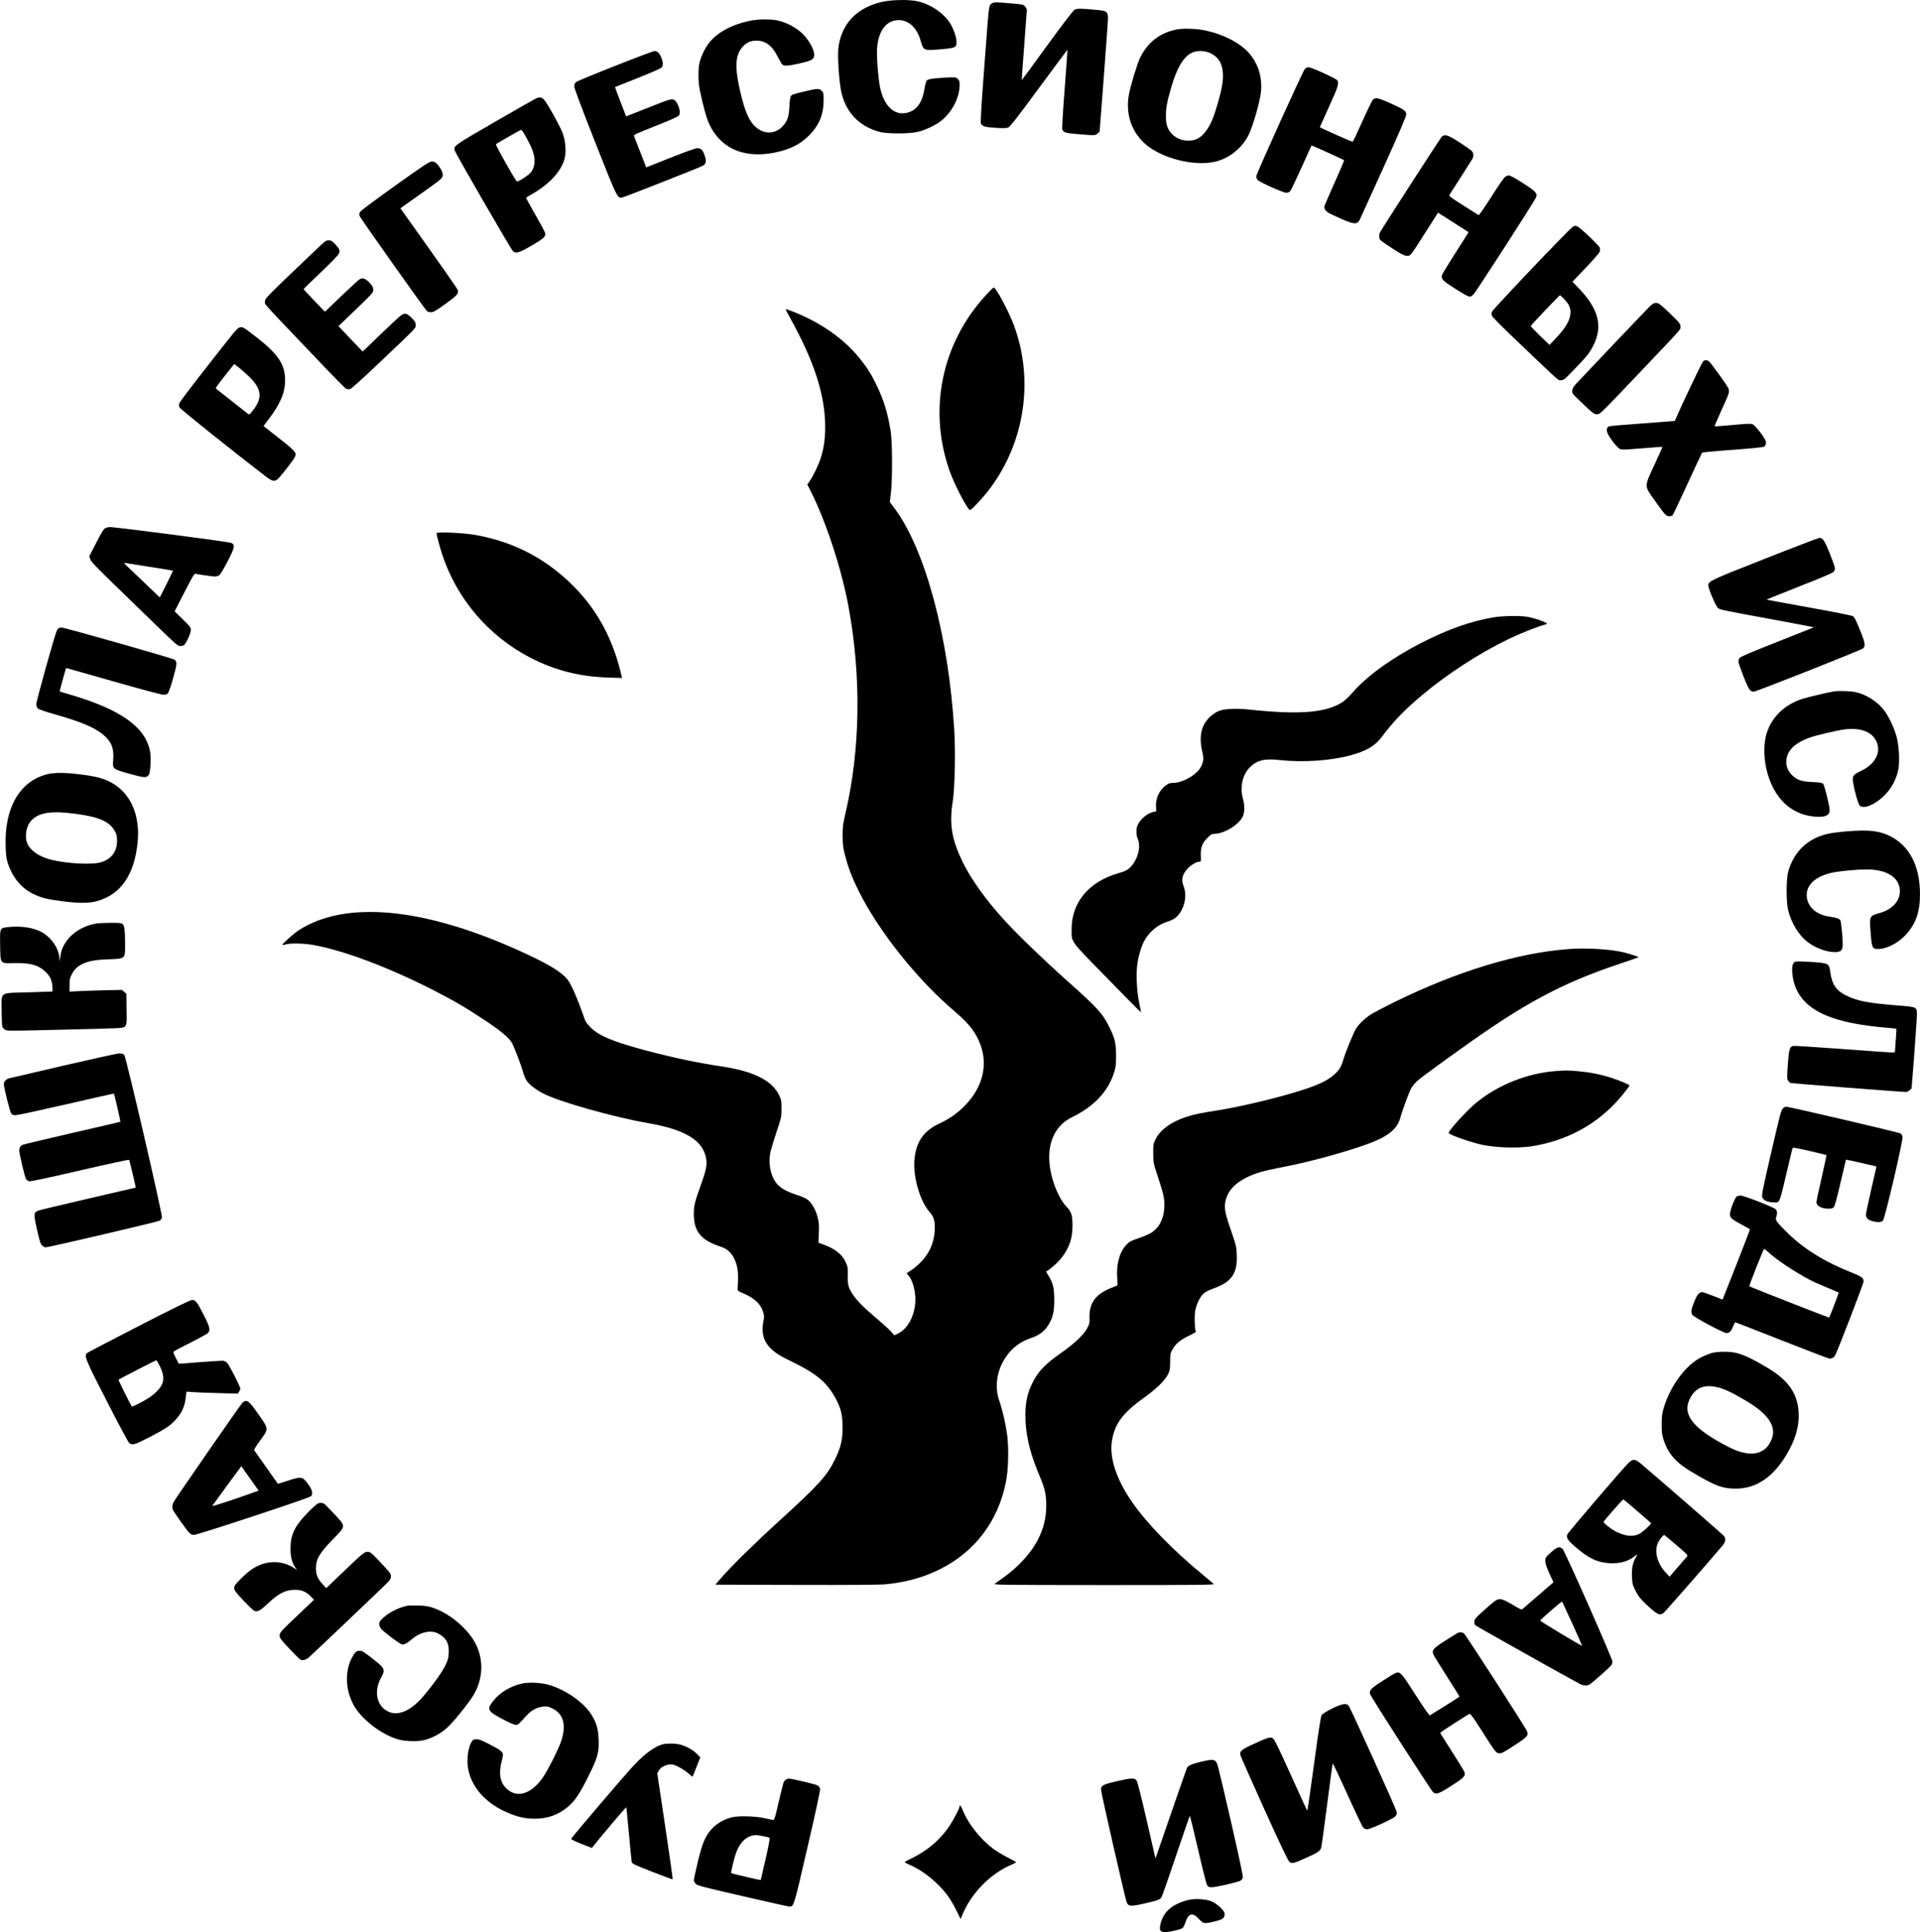 <?xml version="1.0" encoding="UTF-8" standalone="no"?> <svg xmlns="http://www.w3.org/2000/svg" version="1.0" width="2485pt" height="2500pt" viewBox="0 0 2485 2500" preserveAspectRatio="xMidYMid meet"><g transform="translate(0,2500) scale(0.1,-0.1)" fill="#000000" stroke="none"><path d="M11431 24979 c-338 -71 -544 -286 -581 -606 -12 -111 11 -448 41 -573 60 -258 231 -434 490 -506 94 -27 393 -27 499 0 101 25 227 85 299 141 142 111 241 303 241 465 0 47 -4 60 -25 80 -24 22 -27 23 -155 16 -162 -9 -227 -19 -246 -38 -8 -8 -21 -57 -29 -109 -27 -170 -98 -272 -213 -305 -171 -50 -312 79 -362 328 -21 106 -40 319 -40 447 1 259 108 420 281 421 130 0 238 -100 284 -265 36 -130 38 -131 259 -113 194 17 206 23 206 97 -1 58 -35 161 -80 235 -79 132 -257 253 -427 290 -104 23 -320 20 -442 -5z"></path><path d="M12826 24947 c-29 -29 -25 9 -87 -819 -38 -494 -50 -706 -43 -725 13 -38 53 -49 202 -58 88 -5 131 -4 152 5 22 9 125 141 397 511 202 274 368 497 369 496 1 -1 -15 -228 -36 -505 -24 -305 -36 -512 -31 -526 17 -42 36 -48 208 -62 219 -18 217 -18 249 9 l26 23 54 704 c29 388 54 730 54 761 0 85 -14 98 -125 109 -227 22 -278 22 -310 2 -18 -11 -164 -203 -355 -465 -178 -246 -325 -445 -326 -444 -1 1 13 202 32 447 18 245 34 453 34 462 0 9 -10 29 -23 44 -23 26 -30 28 -178 40 -220 19 -236 18 -263 -9z"></path><path d="M9700 24730 c-229 -48 -416 -150 -521 -282 -50 -63 -103 -170 -124 -253 -20 -77 -20 -254 1 -353 40 -198 88 -373 123 -447 158 -336 488 -463 916 -354 167 43 285 110 393 223 118 125 172 262 172 439 0 91 -2 100 -25 122 -32 33 -55 32 -235 -11 -120 -29 -154 -40 -164 -57 -9 -14 -16 -65 -19 -132 -6 -134 -24 -188 -83 -254 -80 -89 -193 -110 -293 -56 -127 70 -193 201 -267 529 -65 288 -56 442 32 544 52 61 105 86 184 86 119 0 204 -64 275 -207 26 -51 54 -98 62 -104 26 -20 80 -16 225 17 156 36 182 51 186 106 5 63 -65 192 -148 275 -79 79 -213 151 -325 174 -95 20 -260 18 -365 -5z"></path><path d="M15231 24619 c-217 -42 -373 -163 -475 -365 -34 -69 -124 -363 -145 -479 -47 -253 37 -494 226 -650 215 -177 610 -276 878 -220 189 40 362 177 448 355 55 114 142 418 156 540 21 187 -27 357 -138 495 -122 151 -372 277 -633 320 -100 16 -246 18 -317 4z m444 -311 c94 -49 142 -126 152 -247 8 -93 -10 -202 -62 -385 -53 -187 -91 -279 -149 -361 -70 -97 -136 -135 -236 -135 -123 0 -230 70 -270 177 -15 39 -20 78 -20 144 0 104 15 184 71 376 71 245 157 389 264 440 68 33 176 29 250 -9z"></path><path d="M7965 24149 c-264 -104 -491 -198 -505 -208 -17 -12 -26 -29 -28 -52 -2 -25 67 -211 267 -719 289 -731 292 -738 352 -726 38 7 1018 394 1047 412 40 26 47 55 26 120 -25 81 -52 109 -101 107 -22 -1 -166 -53 -348 -125 l-311 -124 -76 195 c-43 108 -80 203 -83 213 -5 13 42 35 277 127 180 71 290 120 302 134 13 16 17 32 13 62 -7 60 -44 131 -75 144 -35 15 -52 9 -368 -116 l-250 -99 -73 188 c-41 104 -72 190 -70 192 2 1 132 53 289 115 157 62 295 122 308 133 28 27 28 62 2 130 -24 61 -51 88 -89 88 -14 -1 -242 -86 -506 -191z"></path><path d="M16888 24107 c-28 -32 -627 -1355 -628 -1387 0 -14 6 -35 14 -46 20 -28 332 -168 375 -168 22 0 39 7 51 21 9 12 75 149 145 305 70 156 129 284 130 286 2 3 413 -183 421 -191 3 -3 -53 -136 -125 -296 -72 -160 -131 -297 -131 -305 0 -37 26 -67 79 -93 301 -143 342 -150 381 -74 10 21 149 327 309 680 202 446 291 654 291 678 0 48 -20 63 -198 144 -160 72 -196 80 -230 52 -12 -10 -73 -135 -137 -278 -65 -143 -120 -263 -124 -267 -4 -5 -102 35 -218 88 l-211 96 18 42 c10 22 63 142 119 265 98 216 112 262 91 300 -12 23 -337 171 -374 171 -16 0 -36 -10 -48 -23z"></path><path d="M6935 23725 c-16 -7 -255 -143 -530 -302 -538 -311 -541 -313 -517 -375 22 -59 725 -1274 750 -1297 39 -35 78 -24 237 68 159 92 190 120 181 163 -3 16 -60 123 -126 238 -66 115 -120 213 -120 218 0 4 19 19 43 32 253 138 416 313 457 489 20 86 8 220 -28 319 -35 94 -202 392 -243 435 -30 30 -59 33 -104 12z m-125 -501 c71 -128 101 -206 107 -276 7 -72 -10 -135 -49 -182 -30 -36 -161 -120 -178 -114 -17 5 -280 472 -271 481 14 14 316 187 327 187 6 0 35 -43 64 -96z"></path><path d="M18662 23233 c-17 -15 -764 -1172 -801 -1240 -14 -27 -14 -68 -1 -93 5 -10 77 -61 160 -114 125 -80 157 -96 190 -96 48 0 38 -13 245 312 l157 246 67 -42 c36 -24 125 -80 196 -126 72 -46 131 -84 132 -84 1 -1 -75 -121 -168 -266 -93 -146 -173 -276 -176 -289 -13 -51 7 -72 165 -173 84 -54 166 -101 181 -104 22 -5 35 0 59 23 32 29 794 1211 813 1259 20 53 -2 77 -170 184 -100 65 -165 100 -183 100 -17 0 -39 -11 -57 -27 -15 -16 -95 -132 -176 -260 -89 -139 -152 -230 -159 -226 -6 3 -96 60 -199 126 -180 115 -187 120 -174 141 83 127 286 446 295 463 20 37 14 77 -15 105 -16 14 -89 65 -163 112 -143 91 -179 102 -218 69z"></path><path d="M5115 22598 c-261 -186 -445 -324 -454 -340 -12 -21 -13 -33 -5 -56 11 -29 834 -1192 867 -1224 10 -11 32 -18 55 -18 31 0 61 17 185 106 150 107 174 134 163 180 -3 12 -153 228 -332 480 -179 253 -345 486 -369 519 l-43 60 226 160 c324 230 322 228 322 273 0 38 -28 91 -78 145 -19 20 -35 27 -62 27 -32 0 -93 -40 -475 -312z"></path><path d="M20354 22063 c-42 -24 -1026 -1057 -1042 -1094 -10 -23 -10 -35 0 -59 7 -16 176 -185 379 -377 523 -498 472 -453 513 -453 33 0 47 11 155 123 175 180 217 232 266 332 121 244 64 468 -186 729 l-87 91 174 182 c95 100 176 193 180 207 3 14 4 36 0 49 -7 28 -254 263 -291 277 -32 12 -25 13 -61 -7z m-112 -930 c76 -79 97 -139 78 -226 -16 -78 -73 -167 -175 -275 l-90 -95 -123 118 c-67 65 -121 122 -120 127 4 12 370 398 378 398 3 0 26 -21 52 -47z"></path><path d="M4146 21822 c-736 -701 -716 -681 -716 -724 0 -44 -78 42 684 -757 186 -196 349 -362 363 -369 14 -8 36 -11 52 -7 19 4 153 125 407 366 469 446 444 420 444 465 0 31 -8 45 -53 91 -73 72 -95 72 -177 -2 -34 -30 -150 -139 -259 -244 l-197 -190 -157 164 -156 165 117 112 c348 335 332 318 332 360 0 32 -8 47 -46 88 -50 54 -89 69 -127 48 -14 -7 -121 -105 -238 -217 l-213 -205 -138 143 c-76 79 -138 146 -138 150 0 3 100 101 221 216 130 123 227 223 235 242 18 41 8 65 -50 126 -38 39 -52 47 -82 47 -31 0 -46 -10 -108 -68z"></path><path d="M12763 21184 c-572 -621 -751 -1472 -477 -2265 63 -184 238 -519 270 -519 18 0 176 171 254 275 454 604 574 1409 314 2112 -66 180 -233 493 -263 493 -5 0 -49 -43 -98 -96z"></path><path d="M21340 21023 c-54 -54 -822 -861 -937 -985 -52 -56 -64 -88 -47 -132 3 -8 66 -71 140 -140 120 -114 137 -126 170 -126 45 0 28 -16 585 570 531 558 499 523 499 562 0 40 -12 54 -162 197 -105 99 -122 111 -154 111 -30 0 -45 -9 -94 -57z"></path><path d="M10170 20993 c0 -3 26 -54 59 -112 310 -558 451 -997 451 -1403 0 -160 -16 -271 -56 -400 -28 -90 -97 -235 -145 -304 l-30 -43 46 -91 c200 -398 400 -1012 489 -1500 165 -904 151 -1836 -41 -2662 -34 -148 -38 -175 -37 -298 1 -116 6 -151 32 -250 41 -159 91 -290 176 -460 261 -523 757 -1145 1242 -1557 188 -160 277 -275 334 -432 98 -268 27 -550 -198 -783 -98 -101 -203 -176 -342 -240 -199 -94 -297 -238 -315 -469 -18 -224 74 -537 200 -676 55 -62 70 -120 62 -243 -10 -157 -71 -293 -185 -407 -34 -35 -89 -81 -121 -101 l-58 -38 27 -31 c38 -42 70 -132 83 -233 27 -219 -70 -444 -223 -517 l-45 -21 -44 50 c-24 27 -110 105 -190 172 -161 136 -256 231 -308 313 -54 85 -64 124 -61 243 2 97 0 110 -26 167 -46 101 -134 172 -282 227 l-71 26 5 128 c4 109 1 138 -18 210 -26 98 -82 190 -137 226 -21 14 -76 37 -123 52 -106 33 -190 75 -238 119 -103 92 -147 282 -107 453 8 34 43 146 77 250 61 184 63 189 63 297 0 105 -2 114 -33 177 -92 188 -330 307 -737 368 -309 46 -629 113 -976 205 -435 116 -612 189 -724 299 -41 41 -67 76 -77 106 -91 263 -176 460 -225 518 -88 105 -255 204 -633 375 -1231 555 -2241 649 -2842 261 -64 -41 -223 -183 -214 -191 2 -2 23 1 47 7 60 17 216 14 331 -4 380 -62 967 -279 1553 -576 277 -141 437 -234 683 -397 212 -140 317 -228 357 -297 30 -53 118 -282 144 -376 12 -41 32 -91 46 -112 33 -50 122 -119 215 -167 205 -107 918 -308 1365 -385 476 -83 707 -225 745 -460 13 -81 -2 -154 -70 -342 -78 -215 -90 -265 -90 -372 0 -226 92 -340 344 -422 84 -27 137 -73 175 -149 51 -101 61 -185 48 -390 -2 -33 0 -35 66 -63 151 -64 230 -137 264 -244 14 -47 15 -63 5 -112 -48 -233 42 -376 318 -507 363 -174 501 -286 619 -507 65 -120 86 -210 86 -368 0 -160 -21 -251 -91 -399 -105 -222 -207 -335 -729 -811 -318 -289 -620 -586 -749 -735 l-78 -90 1043 -3 c710 -2 1081 1 1159 8 262 25 493 89 705 195 455 227 754 623 855 1131 31 156 38 424 16 602 -19 144 -60 324 -101 442 -54 151 -43 327 29 476 82 169 208 283 379 340 102 35 166 81 216 154 66 99 86 179 86 340 -1 154 -14 211 -71 306 l-35 59 22 15 c60 39 142 117 185 173 95 126 135 246 135 407 0 135 -14 180 -79 247 -88 93 -176 293 -207 472 -57 321 45 571 280 685 287 140 469 335 547 586 19 63 23 96 23 210 -1 161 -14 221 -85 365 -89 182 -151 250 -555 610 -299 267 -632 588 -803 775 -235 256 -436 536 -542 755 -144 297 -175 487 -129 785 27 176 37 630 20 916 -72 1209 -374 2336 -768 2869 l-66 89 14 120 c21 184 19 660 -4 801 -36 225 -88 396 -177 582 -70 146 -127 237 -227 360 -202 250 -499 458 -850 597 -99 38 -103 40 -103 29z"></path><path d="M3095 20760 c-30 -12 -42 -27 -419 -508 -191 -244 -351 -455 -356 -471 -4 -16 -3 -38 4 -54 9 -21 703 -576 1122 -897 81 -62 115 -66 161 -17 58 62 196 242 210 275 25 59 13 71 -290 308 l-116 91 68 91 c150 196 211 343 211 502 0 201 -87 334 -356 545 -187 146 -198 153 -239 135z m136 -640 c157 -156 168 -271 43 -430 -41 -53 -49 -59 -63 -46 -9 7 -104 82 -211 166 -107 84 -199 156 -204 161 -9 8 7 31 162 227 l73 92 62 -47 c34 -27 96 -82 138 -123z"></path><path d="M22044 20326 c-15 -11 -271 -549 -368 -773 -1 -1 -188 -15 -416 -32 -228 -16 -423 -33 -433 -37 -33 -12 -40 -52 -17 -98 32 -66 123 -180 155 -195 25 -12 63 -11 288 8 143 12 261 20 263 18 2 -1 -44 -104 -101 -227 -137 -296 -137 -270 1 -465 132 -187 149 -205 189 -205 17 0 36 5 42 11 7 7 94 190 194 408 100 218 185 400 189 404 4 4 180 21 392 36 216 16 394 33 406 40 30 16 37 53 17 93 -28 57 -129 182 -159 197 -24 11 -60 10 -259 -8 -126 -12 -232 -19 -235 -17 -2 3 37 94 86 203 103 224 108 241 94 283 -14 39 -226 334 -255 355 -27 19 -47 19 -73 1z"></path><path d="M1360 18165 c-18 -9 -52 -66 -115 -189 l-90 -175 15 -40 c11 -30 75 -98 265 -282 138 -133 388 -376 557 -541 284 -276 309 -298 341 -298 20 0 43 7 52 16 31 31 85 153 85 191 0 35 -8 46 -105 140 l-105 103 126 245 c113 220 128 244 147 240 52 -11 220 -35 251 -35 18 0 44 9 57 19 13 11 62 93 108 183 90 176 95 202 48 232 -21 14 -1499 207 -1578 206 -18 -1 -45 -7 -59 -15z m579 -500 c162 -25 296 -47 298 -49 3 -2 -34 -81 -82 -175 l-87 -172 -180 173 c-99 95 -206 197 -237 226 -46 43 -52 51 -31 47 14 -3 157 -25 319 -50z"></path><path d="M5650 18101 c0 -23 40 -174 72 -271 188 -575 598 -1058 1138 -1338 315 -164 641 -248 1008 -259 l183 -6 -7 29 c-106 463 -306 840 -614 1152 -359 364 -790 588 -1295 673 -149 25 -485 39 -485 20z"></path><path d="M22840 17769 c-711 -280 -730 -289 -730 -345 0 -38 91 -256 120 -285 28 -29 -5 -22 797 -170 248 -46 451 -85 449 -86 -1 -2 -214 -86 -472 -188 -303 -119 -475 -192 -486 -206 -10 -12 -18 -34 -18 -49 0 -15 30 -102 66 -194 67 -168 85 -196 131 -196 33 0 1395 539 1418 561 29 28 24 73 -25 194 -64 163 -87 209 -112 224 -12 7 -266 57 -565 111 -299 54 -546 99 -548 101 -1 2 187 78 418 169 244 95 431 174 444 187 13 12 23 34 23 48 0 13 -30 99 -66 190 -68 169 -92 206 -138 205 -11 -1 -329 -122 -706 -271z"></path><path d="M19345 17014 c-290 -45 -613 -158 -960 -338 -378 -195 -695 -425 -881 -639 -42 -49 -101 -104 -131 -123 -211 -136 -552 -164 -1177 -98 -192 21 -340 15 -419 -15 -81 -32 -166 -113 -202 -193 -40 -88 -45 -201 -16 -327 23 -97 20 -135 -16 -204 -52 -101 -235 -207 -357 -207 -43 0 -61 -6 -94 -30 -88 -63 -137 -169 -130 -280 l3 -59 -35 -6 c-76 -14 -175 -96 -207 -174 -21 -48 -19 -126 3 -176 36 -84 15 -210 -53 -313 -50 -75 -88 -100 -205 -133 -374 -108 -598 -376 -598 -715 0 -184 -37 -133 457 -638 239 -246 437 -445 439 -444 2 2 -8 58 -22 123 -31 153 -42 367 -24 497 15 116 59 257 101 323 69 112 176 196 289 229 73 22 122 56 160 111 70 102 91 242 50 345 -33 84 -23 141 41 221 36 45 122 99 159 99 25 0 25 1 22 75 -5 106 17 165 84 232 42 43 59 53 86 53 130 1 319 114 373 225 25 52 26 148 1 235 -41 146 -4 308 92 403 93 91 189 114 386 92 294 -33 653 -9 911 60 209 56 325 125 411 242 137 187 297 352 519 538 331 277 743 544 1120 726 153 74 394 169 463 184 17 4 32 10 32 15 0 18 -162 74 -260 90 -90 14 -307 11 -415 -6z"></path><path d="M762 16873 c-7 -3 -19 -17 -26 -31 -25 -48 -266 -912 -266 -952 0 -26 7 -45 20 -58 11 -10 96 -40 192 -67 349 -98 530 -172 643 -263 116 -92 153 -182 140 -337 -10 -115 -8 -117 216 -179 191 -53 217 -54 246 -10 22 35 31 232 13 313 -68 311 -384 532 -1029 722 -74 21 -136 41 -138 42 -2 2 16 71 39 154 l43 150 610 -173 c336 -96 628 -174 651 -174 27 0 46 6 57 18 9 10 37 89 62 176 58 207 61 235 21 261 -29 20 -1421 415 -1456 414 -14 0 -31 -3 -38 -6z"></path><path d="M23730 16053 c-76 -13 -344 -77 -400 -95 -233 -75 -401 -237 -465 -448 -59 -197 -29 -472 75 -685 113 -232 299 -367 539 -391 139 -13 201 12 201 84 -1 58 -66 322 -84 341 -13 12 -44 17 -139 22 -140 6 -196 25 -261 87 -52 50 -76 104 -76 176 0 135 100 239 300 311 90 32 332 89 449 106 244 35 417 -56 438 -230 13 -114 -68 -232 -205 -298 -105 -50 -122 -67 -122 -117 1 -70 65 -315 89 -339 51 -51 199 9 322 132 86 86 146 194 175 316 24 105 15 318 -20 445 -32 115 -97 253 -159 337 -85 114 -233 208 -374 238 -63 14 -225 18 -283 8z"></path><path d="M604 14980 c-350 -92 -547 -434 -531 -924 3 -119 9 -166 27 -221 59 -185 175 -327 330 -402 109 -52 169 -67 370 -94 217 -28 351 -28 453 0 309 85 486 339 528 759 36 359 -93 647 -350 781 -100 52 -189 75 -396 101 -200 25 -336 25 -431 0z m373 -510 c307 -41 441 -100 509 -223 24 -44 28 -64 29 -127 0 -136 -69 -231 -200 -275 -111 -38 -443 -22 -655 31 -148 37 -263 114 -304 204 -42 93 -18 235 53 307 97 100 260 124 568 83z"></path><path d="M23915 14244 c-99 -8 -218 -23 -264 -34 -259 -62 -435 -232 -507 -491 -27 -94 -27 -393 0 -499 41 -165 139 -324 251 -409 104 -79 246 -131 355 -131 76 0 100 24 100 101 0 85 -20 291 -30 309 -12 23 -49 36 -140 49 -149 22 -254 99 -286 209 -50 171 79 312 328 362 102 20 318 40 437 40 267 0 430 -107 431 -281 0 -130 -100 -238 -265 -284 -128 -35 -130 -40 -115 -236 16 -216 21 -229 99 -229 109 1 258 77 356 183 129 138 185 297 185 525 0 369 -138 633 -395 757 -137 66 -266 80 -540 59z"></path><path d="M1265 13053 c-258 -36 -461 -216 -484 -430 l-7 -68 -6 60 c-15 134 -121 274 -254 337 -111 52 -278 71 -433 49 -82 -12 -83 -14 -79 -233 4 -245 -5 -234 181 -230 207 5 315 -25 405 -112 60 -56 84 -108 90 -188 3 -38 3 -68 1 -68 -2 -1 -141 -5 -308 -10 -387 -11 -351 13 -350 -234 1 -100 4 -192 8 -205 3 -13 18 -33 32 -43 25 -19 39 -19 690 -3 365 8 706 18 758 21 138 9 133 -1 129 245 l-3 201 -29 25 -29 24 -246 -5 c-135 -4 -288 -9 -338 -12 l-93 -5 0 83 c0 70 4 93 26 135 65 133 196 190 449 199 256 9 245 0 244 202 0 173 -9 240 -35 259 -13 9 -54 13 -153 12 -75 -1 -149 -4 -166 -6z"></path><path d="M20307 12720 c-667 -49 -1452 -289 -2269 -691 -130 -65 -262 -134 -293 -154 -75 -47 -157 -125 -194 -184 -32 -50 -139 -311 -166 -406 -27 -92 -49 -128 -116 -189 -116 -104 -293 -175 -744 -296 -253 -67 -560 -135 -750 -165 -242 -38 -320 -54 -418 -86 -200 -65 -342 -169 -403 -294 -27 -56 -29 -67 -28 -180 0 -118 1 -122 58 -295 72 -220 86 -277 86 -367 0 -175 -63 -303 -183 -372 -29 -16 -100 -46 -160 -66 -98 -34 -112 -42 -156 -90 -85 -94 -127 -260 -110 -435 4 -41 4 -78 1 -81 -4 -3 -38 -18 -77 -33 -201 -79 -286 -191 -284 -375 2 -82 -1 -93 -31 -150 -44 -82 -170 -201 -335 -316 -203 -141 -298 -239 -369 -382 -77 -153 -102 -285 -93 -497 10 -222 65 -438 184 -719 66 -155 84 -235 84 -376 0 -166 -35 -306 -116 -459 -84 -161 -257 -348 -436 -473 -50 -35 -101 -72 -113 -81 -20 -16 56 -17 1414 -18 1222 0 1432 2 1420 14 -8 7 -71 60 -140 117 -397 327 -730 670 -922 949 -204 297 -294 577 -255 796 39 217 139 350 406 543 172 124 277 226 317 306 25 52 28 69 29 164 0 98 2 110 30 160 40 73 102 124 213 177 77 37 93 48 87 62 -14 34 -18 202 -5 264 16 85 62 178 107 220 25 21 71 45 130 66 234 84 311 196 300 436 -4 105 -8 121 -75 316 -81 235 -92 296 -68 391 32 126 124 223 282 299 104 50 218 83 418 121 322 60 736 169 1061 279 325 110 458 209 500 371 21 79 106 312 136 371 12 23 47 68 79 98 58 56 638 475 945 682 597 403 1040 624 1684 839 128 43 235 80 238 82 5 6 -96 39 -184 62 -166 42 -486 62 -716 45z"></path><path d="M23215 12540 c-40 -44 -17 -238 41 -354 143 -284 492 -429 1172 -485 63 -5 115 -11 116 -13 2 -1 -2 -70 -8 -153 l-11 -150 -29 -3 c-15 -2 -306 18 -646 44 -340 25 -630 44 -644 40 -43 -11 -53 -48 -67 -243 -11 -165 -11 -184 4 -206 9 -14 24 -28 34 -31 17 -5 1441 -116 1490 -116 12 0 34 10 48 23 l26 22 35 445 c18 245 34 475 34 511 0 101 3 99 -263 120 -375 30 -512 57 -660 131 -121 60 -178 146 -197 294 -7 55 -16 84 -29 98 -24 23 -87 33 -281 42 -142 6 -145 6 -165 -16z"></path><path d="M820 11211 c-371 -86 -687 -160 -703 -164 -38 -10 -67 -42 -67 -74 0 -50 80 -366 97 -385 10 -12 30 -18 57 -18 23 0 317 64 654 141 337 78 614 140 617 138 5 -6 87 -361 83 -364 -2 -2 -280 -66 -618 -144 -338 -78 -628 -147 -643 -153 -33 -13 -47 -36 -47 -77 0 -44 71 -343 87 -368 8 -12 27 -24 42 -28 17 -4 251 46 656 140 346 80 632 142 636 137 6 -6 89 -355 85 -359 0 -1 -278 -65 -616 -143 -338 -78 -630 -148 -648 -156 -57 -23 -58 -46 -12 -249 34 -151 45 -184 66 -202 14 -13 34 -23 45 -23 40 0 1454 331 1476 345 13 9 25 26 29 40 9 37 -464 2079 -488 2105 -14 15 -31 20 -66 19 -26 0 -351 -72 -722 -158z"></path><path d="M20124 11140 c-366 -30 -738 -180 -1018 -409 -123 -102 -356 -357 -356 -391 0 -22 294 -125 442 -155 199 -40 491 -45 673 -11 488 89 882 327 1178 713 26 34 47 64 47 68 0 10 -124 62 -237 99 -140 45 -278 72 -428 85 -131 12 -166 12 -301 1z"></path><path d="M23076 10658 c-23 -21 -38 -78 -153 -576 -120 -520 -126 -555 -112 -580 20 -36 59 -54 134 -60 57 -4 63 -3 81 21 14 17 44 127 93 343 41 176 77 326 80 335 5 13 34 9 221 -34 118 -27 217 -51 219 -53 2 -2 -26 -136 -63 -297 -37 -160 -67 -302 -66 -314 0 -48 68 -83 161 -83 33 0 51 6 64 20 11 12 42 124 86 316 38 164 70 298 71 299 3 2 391 -86 395 -89 0 0 -30 -134 -68 -296 -37 -162 -68 -310 -69 -327 0 -42 26 -68 82 -84 69 -18 115 -16 138 6 26 26 264 1044 254 1088 -3 15 -15 34 -27 41 -21 14 -1444 346 -1479 346 -9 0 -28 -10 -42 -22z"></path><path d="M22477 9518 c-24 -19 -87 -181 -87 -226 0 -49 17 -65 150 -137 58 -31 107 -59 109 -61 2 -2 -77 -207 -175 -457 l-179 -453 -122 48 c-68 26 -130 48 -138 48 -42 0 -65 -24 -101 -109 -44 -105 -52 -152 -31 -184 21 -32 405 -237 445 -237 36 0 60 27 86 94 10 25 21 46 26 46 4 0 276 -106 603 -235 328 -129 605 -235 617 -235 32 0 58 17 74 48 40 78 366 924 366 951 0 45 -23 62 -146 111 -365 145 -633 312 -848 526 -139 140 -151 156 -137 195 16 47 13 84 -8 103 -31 28 -411 176 -452 176 -19 0 -43 -6 -52 -12z m431 -739 c120 -108 411 -294 590 -376 42 -19 127 -55 187 -80 61 -25 111 -47 113 -48 3 -3 -116 -315 -124 -324 -3 -3 -1025 397 -1033 405 -6 6 183 484 192 484 5 0 39 -27 75 -61z"></path><path d="M1800 7844 c-360 -185 -663 -343 -674 -352 -40 -36 -22 -79 259 -627 146 -286 276 -528 287 -537 37 -32 74 -22 257 73 208 108 269 148 336 220 88 93 127 179 140 304 l8 68 86 -6 c47 -4 197 -10 332 -13 l246 -7 16 24 c10 13 17 32 17 41 0 28 -145 310 -171 334 -13 12 -33 23 -45 26 -11 3 -146 -5 -300 -17 -153 -13 -280 -22 -280 -21 -1 0 -18 34 -39 75 -36 72 -36 75 -19 89 11 7 108 58 217 113 108 55 206 108 217 119 36 36 26 80 -51 231 -85 168 -109 199 -152 199 -22 0 -239 -106 -687 -336z m272 -529 c46 -96 53 -161 25 -227 -23 -55 -100 -132 -181 -182 -81 -51 -204 -112 -209 -105 -17 20 -177 342 -173 347 9 8 479 250 489 251 4 1 26 -37 49 -84z"></path><path d="M22160 7494 c-30 -8 -92 -32 -137 -54 -202 -99 -403 -369 -489 -655 -23 -76 -27 -109 -27 -215 0 -109 3 -135 26 -205 34 -101 72 -166 138 -239 65 -71 137 -123 309 -222 236 -136 325 -166 485 -166 263 -1 483 147 659 442 105 177 156 340 156 500 0 271 -120 453 -410 625 -280 166 -388 206 -559 204 -53 0 -121 -7 -151 -15z m110 -456 c81 -25 169 -69 334 -167 274 -162 385 -321 332 -477 -74 -219 -280 -263 -560 -119 -453 232 -604 413 -510 615 75 162 204 209 404 148z"></path><path d="M3137 6848 c-24 -22 -854 -1220 -889 -1282 -20 -36 -23 -78 -7 -109 21 -39 171 -251 203 -284 24 -27 38 -33 70 -33 47 0 1480 473 1509 498 31 27 22 78 -28 148 -79 111 -92 113 -273 53 -68 -23 -125 -39 -126 -38 -2 2 -70 99 -151 214 -81 116 -151 215 -156 220 -4 6 31 62 77 125 118 161 121 140 -59 393 -89 125 -119 142 -170 95z m124 -1014 l87 -122 -56 -20 c-237 -86 -551 -189 -545 -178 5 7 91 126 192 264 l185 251 25 -37 c14 -20 64 -92 112 -158z"></path><path d="M21080 6073 c-75 -72 -791 -908 -796 -930 -12 -44 7 -73 94 -149 175 -155 296 -213 457 -221 130 -7 244 25 324 92 36 31 39 25 12 -19 -38 -62 -54 -142 -49 -248 5 -91 8 -105 46 -182 35 -69 57 -98 129 -167 147 -139 182 -157 231 -123 18 12 583 658 765 873 41 50 48 92 19 127 -14 18 -835 732 -1065 927 -83 71 -110 74 -167 20z m114 -628 c96 -82 175 -152 175 -155 2 -15 -117 -122 -156 -140 -80 -38 -179 -27 -294 30 -66 33 -169 113 -164 127 7 21 248 294 256 291 5 -2 87 -70 183 -153z m505 -439 c149 -128 151 -130 133 -150 -10 -12 -65 -74 -121 -139 l-102 -119 -50 54 c-114 122 -153 285 -96 394 21 42 67 96 78 92 4 -2 76 -61 158 -132z"></path><path d="M4115 5546 c-16 -7 -80 -64 -140 -127 -164 -170 -215 -279 -215 -459 0 -105 20 -184 62 -243 l23 -32 -35 23 c-166 110 -373 105 -550 -13 -36 -24 -102 -81 -147 -128 -115 -117 -115 -113 38 -277 67 -72 132 -133 145 -136 44 -11 75 7 175 101 129 122 216 168 329 173 95 5 157 -19 221 -84 l43 -44 -149 -142 c-290 -275 -295 -280 -295 -321 0 -34 12 -50 126 -171 69 -74 133 -137 141 -140 40 -16 75 -5 120 37 79 71 924 875 991 942 53 54 62 68 62 99 0 32 -12 48 -106 148 -153 163 -159 168 -199 168 -40 0 -62 -19 -353 -298 l-180 -172 -47 52 c-64 70 -86 123 -86 201 0 124 45 200 223 383 169 173 168 160 12 326 -63 68 -121 126 -127 129 -29 16 -54 17 -82 5z"></path><path d="M20086 4924 c-36 -30 -70 -64 -76 -74 -21 -39 -9 -94 43 -210 l53 -114 -191 -165 c-104 -90 -198 -171 -207 -179 -16 -13 -29 -8 -130 53 -73 44 -127 69 -153 72 -47 6 -67 -8 -240 -163 -86 -78 -100 -95 -103 -125 -2 -24 3 -40 15 -51 16 -14 1245 -703 1350 -757 55 -27 103 -27 139 1 61 47 245 211 264 235 11 14 20 37 20 51 0 40 -617 1433 -646 1460 -39 34 -66 28 -138 -34z m265 -935 c71 -156 127 -284 126 -285 -6 -6 -542 317 -542 326 0 13 276 252 283 246 2 -3 62 -132 133 -287z"></path><path d="M5280 4224 c-131 -25 -268 -99 -351 -187 -31 -34 -25 -87 14 -124 61 -58 229 -183 254 -189 32 -8 64 7 128 61 118 101 259 130 356 73 99 -58 133 -125 127 -245 -4 -72 -10 -93 -47 -169 -43 -87 -164 -255 -284 -395 -150 -176 -310 -251 -433 -204 -166 63 -215 264 -110 450 53 93 44 119 -68 208 -163 129 -176 137 -212 137 -42 0 -64 -21 -104 -100 -98 -194 -74 -460 59 -654 119 -173 363 -347 556 -396 95 -24 245 -27 330 -5 105 27 216 88 299 166 86 80 276 317 336 418 121 204 132 448 29 656 -94 191 -337 398 -550 469 -67 23 -106 29 -194 31 -60 2 -121 1 -135 -1z"></path><path d="M18869 3872 c-8 -4 -81 -49 -161 -100 -158 -100 -178 -124 -157 -179 6 -15 85 -143 176 -285 91 -143 164 -260 162 -262 -14 -12 -371 -237 -382 -242 -9 -3 -71 86 -186 265 -179 280 -197 301 -252 286 -13 -4 -91 -50 -174 -104 -160 -103 -179 -125 -159 -179 18 -45 783 -1235 811 -1261 40 -35 74 -24 241 84 169 108 188 130 159 190 -9 18 -81 135 -161 260 -80 124 -146 229 -146 233 0 7 356 237 381 246 10 4 60 -67 164 -230 161 -254 174 -271 208 -279 34 -9 60 4 220 109 156 101 171 120 150 176 -17 45 -794 1250 -816 1265 -23 16 -51 18 -78 7z"></path><path d="M6755 3216 c-150 -35 -281 -113 -366 -219 -92 -114 -82 -136 103 -235 75 -40 153 -76 172 -79 39 -6 31 -12 157 125 57 63 134 103 211 110 51 4 66 1 122 -27 140 -69 178 -215 109 -421 -32 -98 -172 -375 -235 -467 -154 -223 -345 -278 -481 -138 -76 78 -94 192 -55 341 32 123 32 124 -137 213 -111 59 -149 75 -184 75 -40 1 -47 -3 -67 -32 -30 -44 -54 -153 -54 -245 0 -276 192 -529 508 -667 133 -59 238 -83 362 -83 167 0 303 48 428 152 90 75 153 167 262 386 126 251 144 316 138 489 -6 134 -26 207 -89 312 -97 162 -337 331 -560 394 -95 28 -261 35 -344 16z"></path><path d="M17240 2892 c-65 -32 -122 -68 -132 -82 -14 -19 -37 -163 -100 -632 -46 -335 -85 -608 -88 -608 -3 0 -97 206 -210 456 -142 316 -213 462 -230 476 -35 28 -61 21 -243 -63 -168 -76 -194 -97 -184 -147 3 -15 141 -326 306 -692 212 -468 309 -672 327 -688 35 -31 48 -28 220 49 147 65 176 85 193 127 5 15 40 266 77 557 37 292 70 533 73 537 3 4 89 -178 191 -403 102 -226 194 -419 206 -430 11 -10 33 -19 49 -19 40 0 335 135 364 167 17 20 22 34 18 57 -7 40 -600 1351 -623 1377 -31 34 -86 24 -214 -39z"></path><path d="M8565 2426 c-102 -33 -217 -117 -360 -267 -102 -107 -809 -935 -813 -953 -1 -7 55 -34 133 -65 l136 -53 18 24 c111 140 425 510 427 503 2 -6 17 -158 34 -340 16 -181 32 -344 35 -361 5 -30 10 -33 266 -134 143 -56 262 -100 265 -97 3 3 -41 312 -97 688 l-102 682 19 35 c22 42 77 73 140 80 37 4 57 -1 117 -31 40 -20 96 -57 125 -83 29 -25 54 -45 56 -43 2 2 25 59 51 127 l49 122 -44 45 c-49 50 -129 96 -209 119 -65 19 -189 20 -246 2z"></path><path d="M15533 2201 c-113 -28 -155 -47 -171 -78 -5 -10 -98 -277 -208 -595 l-199 -576 -113 491 c-70 305 -120 501 -131 517 -27 37 -62 36 -248 -6 -186 -43 -213 -57 -213 -111 0 -36 312 -1407 332 -1456 23 -57 53 -59 250 -13 158 37 181 46 202 79 8 12 92 252 186 532 95 281 175 513 179 517 4 4 51 -189 106 -428 55 -240 108 -449 117 -465 15 -25 24 -29 61 -29 55 0 344 66 374 86 13 8 26 26 29 40 4 16 -49 266 -150 707 -184 797 -180 781 -208 802 -30 20 -63 18 -195 -14z"></path><path d="M10180 1977 c-13 -7 -30 -22 -36 -35 -6 -12 -35 -128 -65 -257 -41 -181 -57 -235 -69 -235 -8 0 -53 10 -100 21 -121 29 -342 36 -434 15 -101 -24 -196 -78 -261 -148 -86 -93 -127 -189 -185 -436 -28 -116 -50 -220 -50 -231 0 -11 10 -31 23 -46 20 -23 77 -38 607 -160 321 -74 594 -135 606 -135 59 0 55 -13 235 766 109 471 167 739 163 757 -3 15 -16 34 -27 42 -12 8 -90 30 -172 49 -211 48 -207 47 -235 33z m-294 -738 c34 -6 66 -14 73 -18 8 -5 -6 -81 -50 -277 -34 -148 -63 -270 -63 -271 -3 -4 -377 84 -382 90 -7 7 39 199 65 268 45 118 113 192 199 215 48 13 53 13 158 -7z"></path><path d="M12420 1627 c0 -24 -78 -175 -131 -253 -127 -189 -304 -336 -524 -436 -33 -15 -58 -30 -55 -35 3 -4 37 -22 76 -39 165 -71 357 -228 476 -388 33 -44 85 -131 115 -194 l56 -114 22 54 c115 280 359 530 633 648 35 15 63 30 63 34 0 4 -50 31 -111 62 -60 30 -146 82 -189 115 -162 121 -320 321 -388 490 -26 64 -43 86 -43 56z"></path><path d="M15385 416 c-211 -50 -331 -154 -366 -317 -17 -77 -4 -99 60 -99 64 0 210 35 230 55 9 9 25 43 36 77 36 111 94 125 169 41 58 -64 71 -67 179 -42 137 32 157 46 157 107 0 40 -101 133 -176 162 -75 28 -205 35 -289 16z"></path></g></svg> 